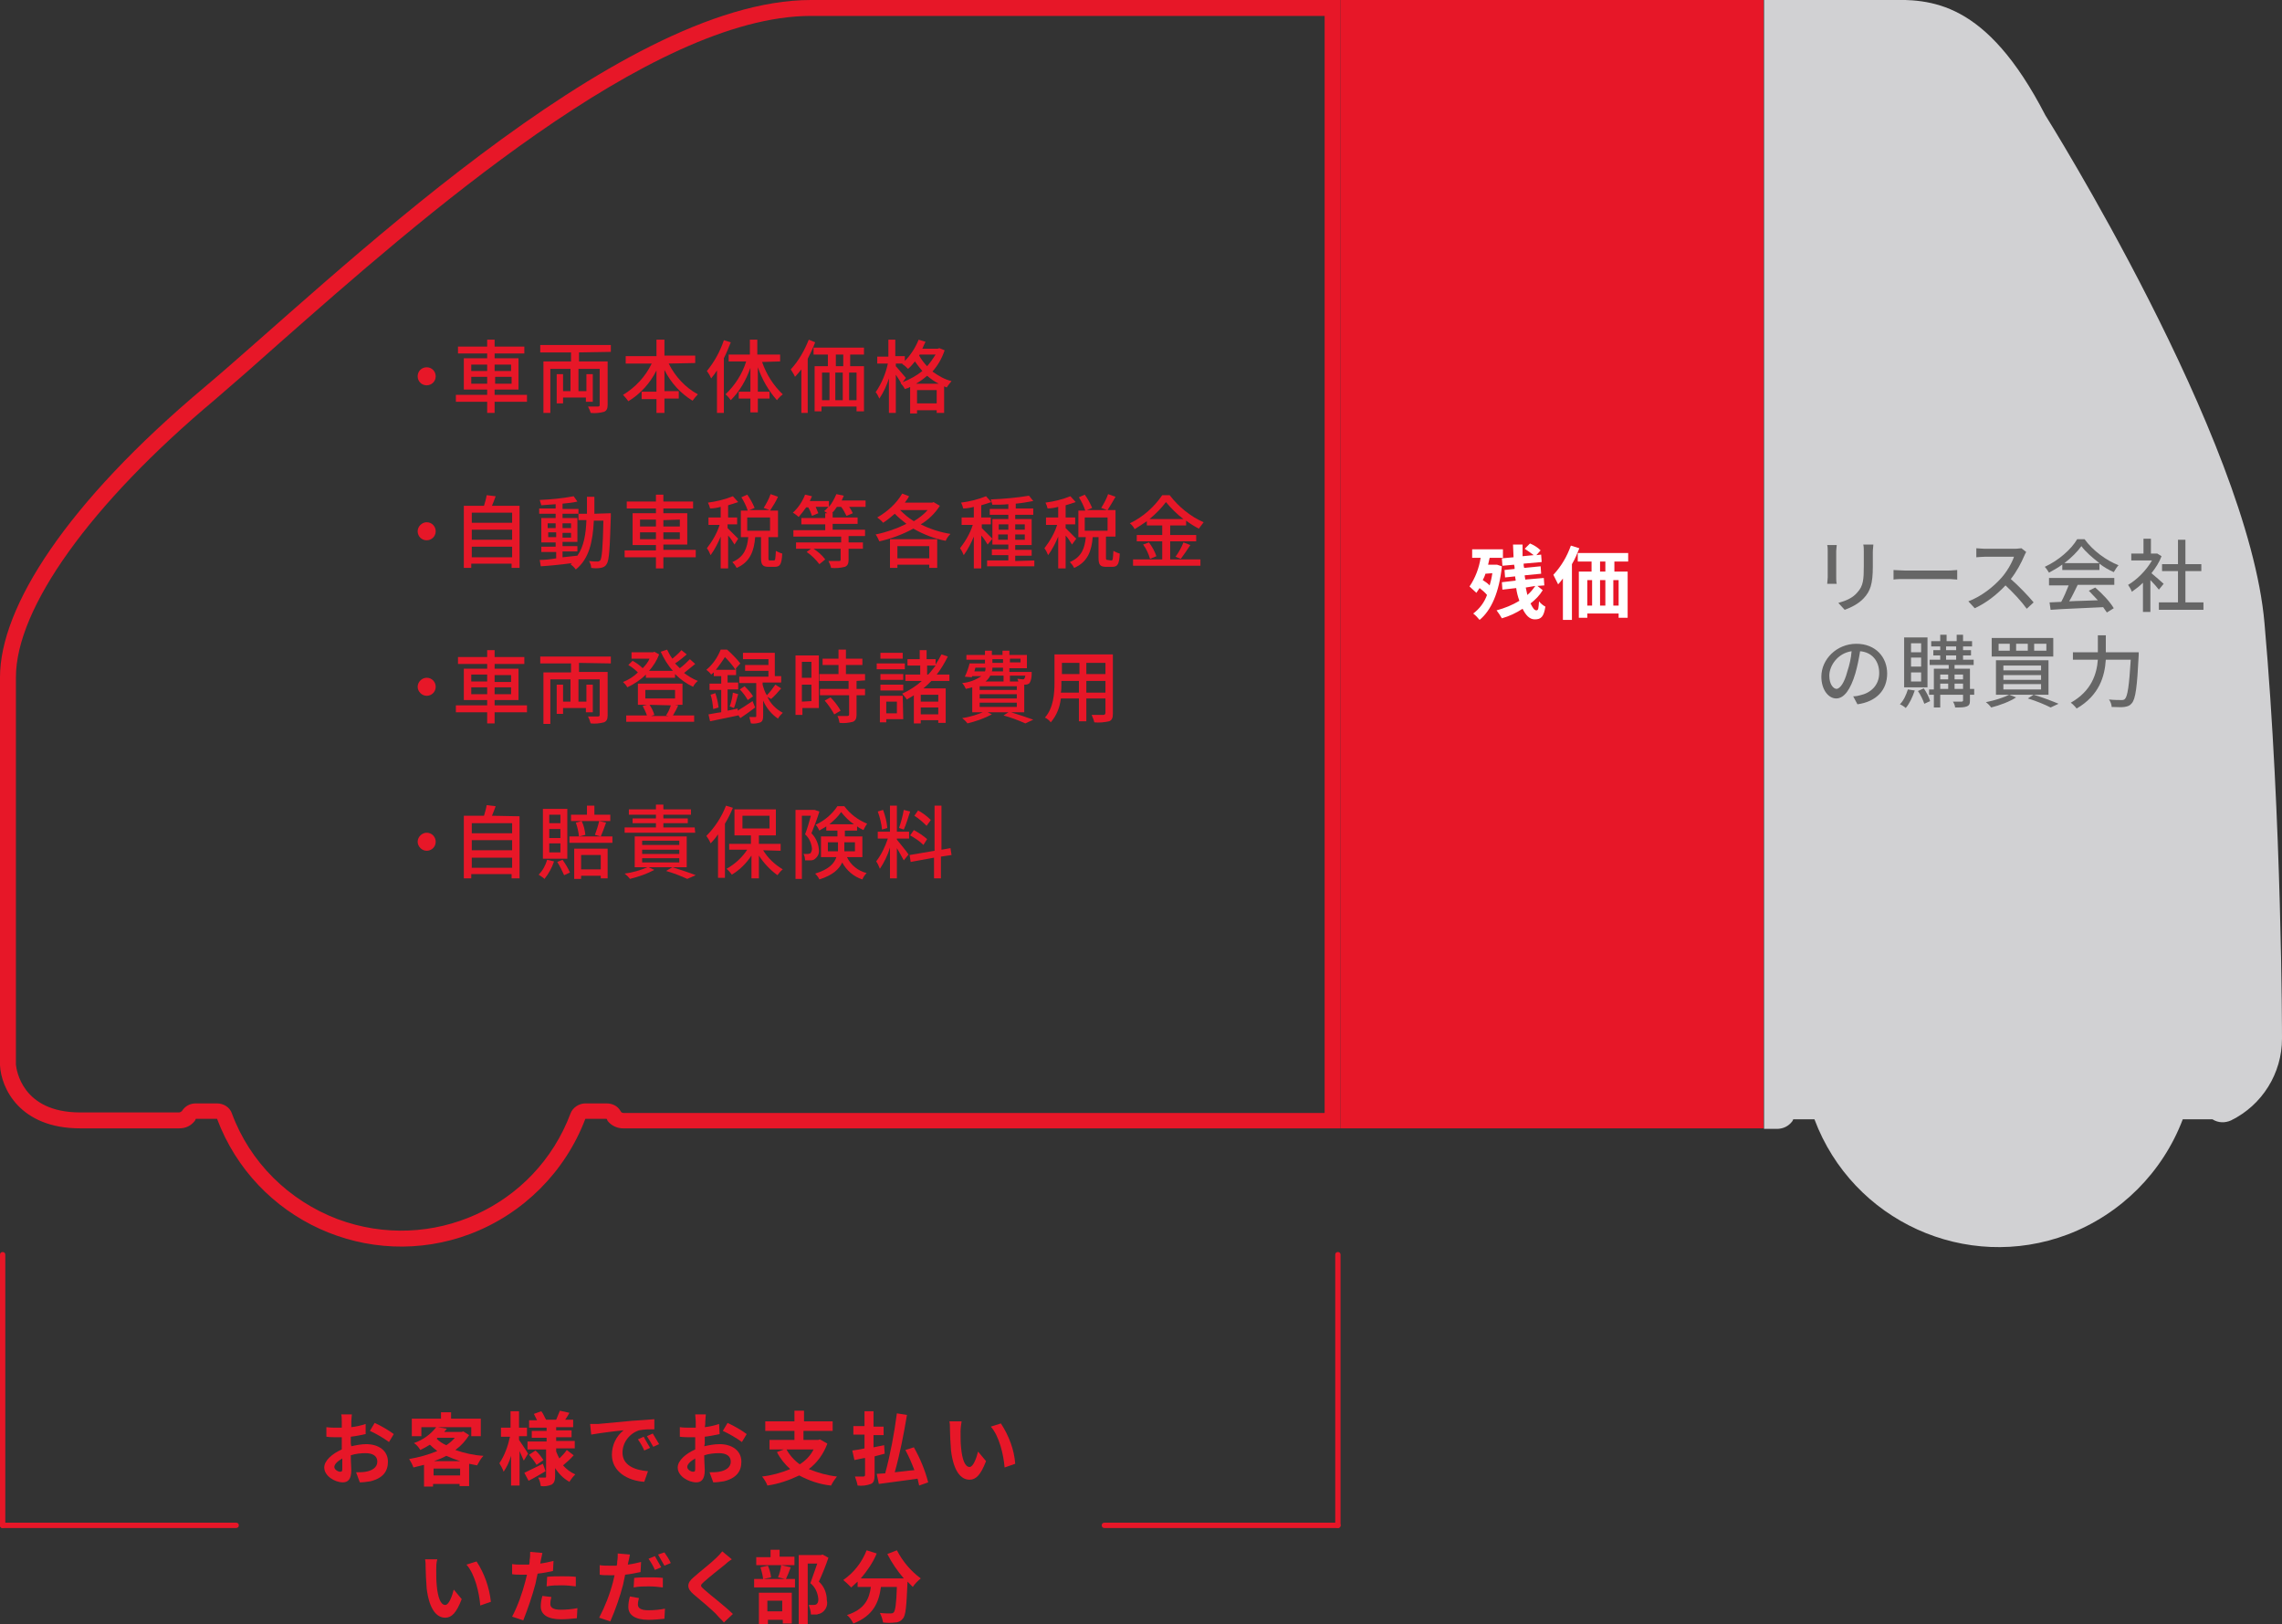 <?xml version="1.0" encoding="utf-8"?>
<!-- Generator: Adobe Illustrator 23.0.2, SVG Export Plug-In . SVG Version: 6.00 Build 0)  -->
<svg version="1.1" id="レイヤー_1" xmlns="http://www.w3.org/2000/svg" xmlns:xlink="http://www.w3.org/1999/xlink" x="0px"
	 y="0px" viewBox="0 0 430 306" style="enable-background:new 0 0 430 306;" xml:space="preserve">
<rect x="0" y="0" width="430" height="306" fill="#333333" stroke="none"/>
<style type="text/css">
	.st0{fill:#E71728;}
	.st1{fill:#D1D1D3;}
	.st2{fill:#FFFFFF;}
	.st3{fill:#666666;}
</style>
<title>plan</title>
<rect x="252.6" y="0" class="st0" width="79.7" height="212.6"/>
<path class="st0" d="M152.8,0v3h96.8v206.7H117.5c-0.2,0-0.4-0.1-0.5-0.2c0-0.1,0-0.1-0.1-0.2c-0.5-0.9-1.5-1.4-2.6-1.4h-4
	c-1.2,0-2.4,0.8-2.8,1.9c-6.6,17.6-26.2,26.5-43.9,19.9c-9.2-3.5-16.5-10.7-19.9-19.9c-0.4-1.2-1.6-1.9-2.8-1.9h-4
	c-1.1,0-2,0.5-2.6,1.4c0,0,0,0.1-0.1,0.1c-0.1,0.1-0.3,0.2-0.5,0.2H15.1c-11,0-12-8.1-12.1-9c0-2.8,0-62,0-73
	C3,114.6,17,95,40.5,75.3c3.5-3,7.5-6.5,12.2-10.7C78.8,41.6,122.6,3,152.8,3V0 M152.8,0C116,0,61.9,53.3,38.6,72.9
	C12.5,94.8,0,114.4,0,127.6c0,11.4,0,73.1,0,73.1c0.2,4.3,3.7,11.9,15.1,11.9h18.7c1.2,0,2.2-0.5,2.9-1.4c0.1-0.1,0.1-0.2,0.2-0.4h4
	c7.2,19.2,28.6,28.9,47.7,21.7c10-3.8,17.9-11.7,21.7-21.7h4c0.1,0.1,0.1,0.2,0.2,0.4c0.7,0.9,1.8,1.4,2.9,1.4h135.2V0H152.8z"/>
<path class="st1" d="M426.7,117.4c-3-34.7-41.3-95.7-41.3-95.7C374.2,0,363.8-0.2,355.5,0h-23.1v212.7h2.4c1.2,0,2.2-0.5,2.9-1.4
	c0.1-0.1,0.1-0.2,0.2-0.4h4c7.2,19.2,28.6,28.9,47.7,21.7c10-3.8,17.9-11.7,21.7-21.7h5.6c1.1,0.7,2.4,0.7,3.5,0.2
	c5.9-2.9,9.6-8.9,9.6-15.4C430,195.2,430,154.7,426.7,117.4z"/>
<path class="st0" d="M66.2,272.5c0.9-0.2,1.9-0.4,2.8-0.4c2.3,0,4.1,1.2,4.1,3.3c0,1.8-0.9,3.1-3.3,3.7c-0.7,0.1-1.3,0.2-2,0.2
	l-0.7-1.9c0.6,0,1.2,0,1.8-0.1c1.2-0.2,2.2-0.8,2.2-1.9s-0.9-1.6-2.2-1.6c-0.9,0-1.9,0.1-2.8,0.4c0,1.2,0.1,2.3,0.1,2.8
	c0,1.8-0.7,2.3-1.6,2.3c-1.5,0-3.5-1.2-3.5-2.8c0-1.3,1.5-2.6,3.3-3.4c0-0.4,0-0.7,0-1v-1.3h-0.8c-0.7,0-1.4,0-2.1-0.1v-1.8
	c0.7,0.1,1.4,0.1,2.1,0.1h0.8c0-0.5,0-1,0-1.2c0-0.4,0-0.9-0.1-1.3h2c0,0.3-0.1,0.9-0.1,1.3s0,0.7,0,1.1c0.9-0.1,1.8-0.3,2.7-0.6
	v1.9c-0.9,0.2-1.9,0.4-2.8,0.5c0,0.5,0,0.9,0,1.3L66.2,272.5z M64.5,276.6c0-0.4,0-1,0-1.8c-0.9,0.5-1.5,1.1-1.5,1.6
	s0.7,0.9,1.1,0.9S64.5,277.1,64.5,276.6L64.5,276.6z M70.6,268.1c1.3,0.6,2.5,1.3,3.6,2.1l-0.9,1.5c-1.1-0.8-2.3-1.5-3.6-2.1
	L70.6,268.1z"/>
<path class="st0" d="M88.4,270.4c-0.7,1.1-1.5,2-2.6,2.8c1.7,0.6,3.5,1,5.3,1.1c-0.5,0.5-0.8,1.1-1.2,1.8l-1.5-0.3v4.2h-1.8v-0.4h-5
	v0.5h-1.7v-4.1c-0.7,0.2-1.3,0.3-2,0.5c-0.2-0.6-0.5-1.1-0.8-1.6c1.8-0.3,3.6-0.8,5.3-1.5c-0.5-0.4-0.9-0.7-1.4-1.2
	c-0.6,0.4-1.2,0.7-1.8,1c-0.3-0.5-0.7-1-1.2-1.3c1.7-0.6,3.1-1.6,4.2-3h-2.8v1.7h-1.8v-3.3h5.5v-1.2H85v1.2h5.6v3.3h-1.8v-1.7h-6.3
	l1.7,0.3c-0.2,0.2-0.3,0.4-0.5,0.6h3.3l0.3-0.1L88.4,270.4z M86.7,278v-1.3h-5v1.3H86.7z M86.7,275.3c-0.9-0.3-1.7-0.6-2.6-1
	c-0.7,0.4-1.5,0.7-2.3,1H86.7z M82.3,271.1c0.5,0.5,1.1,0.9,1.8,1.2c0.6-0.4,1.1-0.8,1.6-1.4h-3.3L82.3,271.1z"/>
<path class="st0" d="M98.7,275.2c-0.2-0.4-0.5-1.1-0.8-1.8v6.5h-1.6v-5.6c-0.3,1.1-0.8,2.1-1.4,3c-0.2-0.6-0.5-1.1-0.8-1.6
	c1-1.5,1.6-3.2,2-5h-1.7V269h1.8v-3.1h1.6v3.1h1.5v1.6h-1.5v0.7c0.4,0.6,1.5,2.2,1.7,2.6L98.7,275.2z M102.8,277.2
	c-1,0.6-2.2,1.3-3.2,1.8l-0.8-1.5c0.9-0.4,2.2-1.1,3.5-1.7L102.8,277.2z M108.1,274.2c-0.6,0.7-1.3,1.3-2,1.9
	c0.6,0.7,1.4,1.3,2.3,1.7c-0.4,0.4-0.8,0.9-1.1,1.4c-1.1-0.6-2-1.5-2.7-2.6v1.6c0,0.8-0.2,1.2-0.6,1.5c-0.7,0.3-1.4,0.4-2.1,0.3
	c-0.1-0.6-0.2-1.1-0.5-1.6c0.5,0,1.1,0,1.3,0s0.2-0.1,0.2-0.3v-5h-3.5v-1.5h3.6v-0.7h-2.8v-1.3h2.8V269h-3.3v-1.4h1.5
	c-0.2-0.4-0.4-0.8-0.6-1.2l1.4-0.5c0.4,0.5,0.6,1.1,0.9,1.6h1.9c0.2-0.5,0.5-1.2,0.7-1.7l1.8,0.4c-0.3,0.5-0.5,0.9-0.8,1.3h1.5v1.4
	h-3.2v0.6h2.9v1.3h-2.9v0.7h3.5v1.4h-3.5v0.6c0.2,0.5,0.4,0.9,0.6,1.3c0.5-0.5,1-1,1.4-1.6L108.1,274.2z M100.9,273.3
	c0.6,0.5,1.1,1.2,1.5,1.8l-1.3,0.9c-0.4-0.7-0.9-1.3-1.4-1.9L100.9,273.3z"/>
<path class="st0" d="M112.7,268.3l6.4-0.6c1.5-0.1,3.2-0.2,4.2-0.3v1.9c-1,0-1.9,0-2.9,0.2c-1.8,0.6-3.1,2.3-3.1,4.2
	c0,2.4,2.3,3.3,4.8,3.5l-0.7,2c-3.1-0.2-6.1-1.9-6.1-5.1c0-1.8,0.8-3.5,2.2-4.6c-1.3,0.1-4.4,0.5-6.1,0.8l-0.2-2
	C111.9,268.3,112.4,268.3,112.7,268.3z M122.5,272.8l-1.1,0.5c-0.3-0.7-0.7-1.4-1.2-2.1l1.1-0.5
	C121.7,271.5,122.1,272.1,122.5,272.8z M124.2,272.1l-1.1,0.5c-0.4-0.7-0.8-1.4-1.2-2l1.1-0.5C123.4,270.8,123.8,271.4,124.2,272.1z
	"/>
<path class="st0" d="M132.7,272.5c0.9-0.2,1.9-0.4,2.9-0.4c2.3,0,4.1,1.2,4.1,3.3c0,1.8-0.9,3.1-3.3,3.7c-0.7,0.1-1.3,0.2-2,0.2
	l-0.7-1.9c0.6,0,1.2,0,1.8-0.1c1.2-0.2,2.2-0.8,2.2-1.9s-0.9-1.6-2.2-1.6c-0.9,0-1.9,0.1-2.8,0.4c0,1.2,0.1,2.3,0.1,2.8
	c0,1.8-0.7,2.3-1.6,2.3c-1.5,0-3.5-1.2-3.5-2.8c0-1.3,1.5-2.6,3.3-3.4c0-0.4,0-0.7,0-1v-1.3h-0.8c-0.7,0-1.4,0-2.1-0.1v-1.8
	c0.7,0.1,1.4,0.1,2.1,0.1h0.9c0-0.5,0-1,0-1.2s-0.1-1-0.1-1.3h2c0,0.3-0.1,0.9-0.1,1.3s0,0.7-0.1,1.1c0.9-0.1,1.8-0.3,2.7-0.6
	l0.1,1.9c-0.9,0.2-1.9,0.4-2.8,0.5c0,0.5,0,0.9,0,1.3L132.7,272.5z M131,276.6c0-0.4,0-1,0-1.8c-0.9,0.5-1.5,1.1-1.5,1.6
	s0.7,0.9,1.1,0.9S131,277.1,131,276.6z M137.1,268.1c1.3,0.6,2.5,1.3,3.6,2.1l-0.9,1.5c-1.1-0.8-2.3-1.5-3.6-2.1L137.1,268.1z"/>
<path class="st0" d="M155.9,272c-0.7,1.9-1.9,3.6-3.5,4.8c1.7,0.7,3.5,1.2,5.3,1.4c-0.4,0.5-0.8,1.1-1.1,1.7c-2.1-0.2-4.1-0.9-6-1.9
	c-1.9,0.9-3.9,1.6-6,1.9c-0.2-0.6-0.6-1.2-1-1.7c1.8-0.2,3.6-0.7,5.3-1.4c-1-0.9-1.9-2-2.5-3.2l1.3-0.5H145v-1.8h4.7v-1.7h-5.5v-1.8
	h5.5v-2h1.8v2h5.4v1.8h-5.5v1.7h2.8l0.3-0.1L155.9,272z M148.2,273.1c0.6,1.1,1.5,2.1,2.5,2.8c1.1-0.7,2-1.6,2.6-2.8H148.2z"/>
<path class="st0" d="M164.8,274.4v3.6c0,0.9-0.2,1.4-0.7,1.6c-0.8,0.3-1.6,0.4-2.5,0.3c-0.1-0.6-0.3-1.1-0.5-1.7c0.7,0,1.4,0,1.6,0
	s0.3-0.1,0.3-0.3v-3.2c-0.7,0.1-1.4,0.3-2,0.4l-0.4-1.8c0.7-0.1,1.5-0.2,2.3-0.4v-2.6h-2.1v-1.6h2.1v-2.8h1.7v2.9h1.9v1.6h-1.9v2.3
	l2-0.4l0.1,1.6L164.8,274.4z M173.2,279.9c-0.1-0.4-0.2-0.9-0.3-1.3c-2.6,0.4-5.3,0.7-7.3,1l-0.4-1.9l1.6-0.1
	c1-3.7,1.7-7.5,2.2-11.3l1.9,0.3c-0.6,3.6-1.3,7.2-2.3,10.8c1.2-0.1,2.4-0.3,3.7-0.4c-0.5-1.3-1-2.5-1.7-3.8l1.6-0.5
	c1.2,2.1,2.1,4.3,2.7,6.6L173.2,279.9z"/>
<path class="st0" d="M181,269.7c0,1.1,0,2.1,0.1,3.1c0.2,2.1,0.7,3.6,1.6,3.6c0.7,0,1.3-1.7,1.6-2.9l1.5,1.8c-1,2.6-1.9,3.5-3.1,3.5
	c-1.6,0-3-1.5-3.5-5.5c-0.1-1.4-0.2-3.1-0.2-4c0-0.5,0-1-0.1-1.5h2.3C181.1,268.5,181,269.1,181,269.7z M191.3,275.8l-2,0.7
	c-0.2-2.4-1-5.9-2.6-7.7l1.9-0.6C190.1,270.5,191.1,273.1,191.3,275.8L191.3,275.8z"/>
<path class="st0" d="M82.2,295.7c0,1.1,0,2.1,0.1,3.1c0.2,2.1,0.7,3.6,1.6,3.6c0.7,0,1.3-1.7,1.6-2.9l1.5,1.8
	c-1,2.6-1.9,3.5-3.1,3.5c-1.6,0-3-1.5-3.5-5.5c-0.1-1.4-0.2-3.1-0.2-4c0-0.5,0-1-0.1-1.5h2.3C82.2,294.5,82.2,295.1,82.2,295.7z
	 M92.5,301.8l-2,0.7c-0.2-2.4-1-5.9-2.6-7.7l1.9-0.6C91.3,296.5,92.2,299.1,92.5,301.8z"/>
<path class="st0" d="M104.2,296c-0.9,0.2-1.9,0.4-2.9,0.5c-0.1,0.6-0.3,1.3-0.4,1.9c-0.6,2.3-1.4,4.6-2.3,6.9l-2.1-0.7
	c1.1-2.1,1.9-4.4,2.5-6.7c0.1-0.4,0.2-0.8,0.3-1.2h-1c-0.7,0-1.3,0-1.8-0.1v-1.9c0.6,0.1,1.3,0.1,1.9,0.1c0.4,0,0.9,0,1.3,0
	c0.1-0.3,0.1-0.6,0.1-0.9c0.1-0.5,0.1-1,0.1-1.5l2.3,0.2c-0.1,0.4-0.2,1.1-0.3,1.4l-0.1,0.6c0.8-0.1,1.7-0.3,2.5-0.5L104.2,296z
	 M103.9,300.9c-0.1,0.4-0.2,0.8-0.2,1.3c0,0.6,0.4,1.1,2,1.1c1,0,2.1-0.1,3.1-0.3l-0.1,1.9c-1,0.1-2,0.2-3,0.2
	c-2.5,0-3.8-0.9-3.8-2.4c0-0.7,0.1-1.3,0.3-2L103.9,300.9z M103.1,297.1c0.8-0.1,1.9-0.1,2.8-0.1c0.9,0,1.7,0,2.6,0.1v1.8
	c-0.8-0.1-1.7-0.2-2.6-0.2c-1,0-1.9,0-2.9,0.2L103.1,297.1z"/>
<path class="st0" d="M120.7,296.2c-1,0.2-1.9,0.4-2.9,0.5c-0.1,0.6-0.3,1.3-0.4,1.9c-0.6,2.3-1.4,4.6-2.4,6.9l-2.1-0.7
	c1.1-2.1,2-4.4,2.6-6.7c0.1-0.4,0.2-0.8,0.3-1.3h-1c-0.7,0-1.3,0-1.8-0.1v-1.8c0.6,0.1,1.2,0.1,1.9,0.1c0.4,0,0.9,0,1.3,0
	c0.1-0.3,0.1-0.6,0.1-0.8c0.1-0.5,0.1-1,0.1-1.5l2.3,0.2c-0.1,0.4-0.2,1.1-0.3,1.4l-0.1,0.5c0.8-0.1,1.7-0.3,2.5-0.5L120.7,296.2z
	 M120.4,301.1c-0.1,0.4-0.2,0.8-0.2,1.2c0,0.6,0.4,1.1,2,1.1c1,0,2.1-0.1,3.1-0.3l-0.1,1.9c-1,0.1-2,0.2-3,0.2
	c-2.5,0-3.8-0.9-3.8-2.4c0-0.7,0.1-1.3,0.3-2L120.4,301.1z M119.5,297.3c0.9-0.1,1.9-0.1,2.8-0.1c0.9,0,1.7,0,2.6,0.1v1.8
	c-0.8-0.1-1.7-0.2-2.6-0.2c-1,0-1.9,0-2.9,0.2L119.5,297.3z M123.4,295.8c-0.3-0.7-0.7-1.4-1.2-2.1l1.2-0.5c0.4,0.7,0.8,1.4,1.2,2.1
	L123.4,295.8z M125.2,292.5c0.4,0.6,0.9,1.3,1.2,2l-1.2,0.5c-0.4-0.7-0.8-1.4-1.2-2.1L125.2,292.5z"/>
<path class="st0" d="M137.9,293.8c-0.5,0.3-1,0.7-1.3,1c-1,0.8-2.9,2.3-3.9,3.2c-0.8,0.7-0.8,0.8,0,1.5c1.1,1,4,3.2,5.4,4.6
	l-1.7,1.6c-0.4-0.5-0.9-0.9-1.3-1.4c-0.8-0.9-3.1-2.8-4.4-3.9s-1.4-2.1,0.1-3.3c1.1-1,3.2-2.6,4.2-3.6c0.4-0.4,0.8-0.8,1.1-1.2
	L137.9,293.8z"/>
<path class="st0" d="M149,295.3c-0.3,0.8-0.6,1.6-0.9,2.2h1.7v1.6h-7.7v-1.6h1.7c-0.1-0.8-0.3-1.5-0.5-2.2l1.4-0.3
	c0.3,0.7,0.5,1.4,0.6,2.2l-1.4,0.3h4l-1.3-0.3c0.3-0.7,0.5-1.5,0.6-2.3L149,295.3z M149.7,294.9h-7.2v-1.5h2.7V292h1.7v1.3h2.8
	V294.9z M143,300.1h6.2v5.8h-1.7v-0.7h-2.8v0.8H143V300.1z M144.6,301.6v2h2.8v-2H144.6z M156.1,293.5c-0.5,1.5-1.2,3.2-1.8,4.5
	c1,0.9,1.5,2.2,1.5,3.5c0.3,1.1-0.4,2.3-1.5,2.6c-0.1,0-0.2,0-0.3,0.1c-0.4,0-0.8,0-1.2,0c0-0.6-0.2-1.2-0.4-1.8c0.3,0,0.6,0,0.8,0
	c0.2,0,0.4,0,0.6-0.1c0.3-0.2,0.4-0.5,0.4-1c-0.1-1.2-0.6-2.3-1.5-3c0.4-1.1,0.9-2.6,1.3-3.7h-1.8v11.5h-1.7v-13.1h4.2l0.3-0.1
	L156.1,293.5z"/>
<path class="st0" d="M169,292.1c1.1,2.1,2.6,3.9,4.5,5.3c-0.6,0.5-1.1,1-1.5,1.6c-0.3-0.3-0.6-0.6-1-1v0.1c-0.2,4.5-0.3,6.3-0.9,6.9
	c-0.3,0.4-0.8,0.7-1.4,0.7c-0.8,0.1-1.5,0.1-2.3,0c-0.1-0.6-0.3-1.2-0.6-1.8c0.8,0.1,1.6,0.1,2,0.1c0.2,0,0.4,0,0.6-0.2
	c0.3-0.3,0.5-1.6,0.6-4.8h-3c-0.4,2.9-1.4,5.4-5.2,6.9c-0.3-0.6-0.7-1.2-1.2-1.6c3.4-1.1,4.2-3.1,4.5-5.3h-2.5v-1
	c-0.4,0.4-0.8,0.7-1.2,1.1c-0.5-0.5-1-1-1.5-1.4c2-1.4,3.5-3.3,4.4-5.6l1.9,0.6c-0.7,1.7-1.8,3.3-3,4.7h8.1c-1.2-1.4-2.3-3-3.1-4.6
	L169,292.1z"/>
<path class="st0" d="M0.5,287.9c-0.3,0-0.5-0.2-0.5-0.5v-51c0-0.3,0.2-0.5,0.5-0.5s0.5,0.2,0.5,0.5v51C1,287.7,0.8,287.9,0.5,287.9z
	"/>
<path class="st0" d="M44.5,287.9h-44c-0.3,0-0.5-0.2-0.5-0.5s0.2-0.5,0.5-0.5h44c0.3,0,0.5,0.2,0.5,0.5S44.8,287.9,44.5,287.9z"/>
<path class="st0" d="M252.1,287.9c-0.3,0-0.5-0.2-0.5-0.5v-51c0-0.3,0.2-0.5,0.5-0.5c0.3,0,0.5,0.2,0.5,0.5v51
	C252.6,287.7,252.4,287.9,252.1,287.9z"/>
<path class="st0" d="M252.1,287.9h-44c-0.3,0-0.5-0.2-0.5-0.5c0-0.3,0.2-0.5,0.5-0.5h44c0.3,0,0.5,0.2,0.5,0.5
	S252.4,287.9,252.1,287.9z"/>
<path class="st0" d="M80.4,69.2c1,0,1.7,0.8,1.7,1.7c0,1-0.8,1.7-1.7,1.7c-1,0-1.7-0.8-1.7-1.7c0,0,0,0,0,0
	C78.7,69.9,79.5,69.2,80.4,69.2z"/>
<path class="st0" d="M99.3,75.7h-6.1v2.1h-1.4v-2.1h-5.9v-1.3h5.9v-1h-4.4v-5.9h4.4v-0.9h-5.5v-1.3h5.5V64h1.4v1.3h5.6v1.3h-5.6v0.9
	h4.5v5.9h-4.5v1h6.1V75.7z M88.8,69.9h3v-1.2h-3V69.9z M91.8,72.3V71h-3v1.3L91.8,72.3z M93.2,68.7v1.2h3.1v-1.2L93.2,68.7z
	 M96.4,71h-3.1v1.3h3.1V71z"/>
<path class="st0" d="M109.1,66.4v1.7h5.4v8.2c0,0.7-0.2,1.1-0.7,1.3c-0.8,0.2-1.6,0.3-2.5,0.2c-0.1-0.4-0.3-0.8-0.5-1.2
	c0.8,0,1.7,0,1.9,0s0.3-0.1,0.3-0.3v-6.8h-4v4.2h1.5v-3.2h1.2v5.2h-1.3v-0.8h-4.3V76h-1.2v-5.5h1.2v3.2h1.4v-4.2h-3.8v8.3h-1.3v-9.7
	h5.2v-1.7h-5.8v-1.4h13.3v1.3L109.1,66.4z"/>
<path class="st0" d="M126,68.5c1.2,2.4,3.1,4.5,5.5,5.8c-0.4,0.4-0.7,0.8-1,1.2c-2.3-1.4-4.1-3.4-5.3-5.8v4h2.7v1.4h-2.7v2.7h-1.5
	v-2.6h-2.8v-1.4h2.8v-4c-1.2,2.4-3,4.4-5.3,5.8c-0.3-0.4-0.6-0.8-1-1.2c2.3-1.4,4.2-3.4,5.4-5.9h-4.9v-1.4h5.8V64h1.5v3h5.8v1.4
	L126,68.5z"/>
<path class="st0" d="M137.7,64.5c-0.4,1-0.8,2-1.3,3v10.3h-1.3v-8c-0.3,0.5-0.7,1-1.1,1.5c-0.2-0.5-0.5-1-0.8-1.4
	c1.4-1.7,2.5-3.7,3.2-5.8L137.7,64.5z M143.6,68.2c0.8,2.3,2.1,4.4,3.9,6.1c-0.4,0.3-0.8,0.7-1.1,1.1c-1.6-1.8-2.8-3.9-3.6-6.2v4.6
	h2.2v1.3h-2.2v2.6h-1.4v-2.6h-2.2v-1.3h2.2v-4.5c-0.8,2.3-2,4.4-3.7,6.1c-0.3-0.4-0.6-0.8-1-1.1c1.8-1.7,3.2-3.9,3.9-6.2h-3.3v-1.3
	h4v-2.8h1.4v2.8h4.3v1.3L143.6,68.2z"/>
<path class="st0" d="M153.6,64.5c-0.4,1.1-0.9,2.1-1.4,3.1v10.2H151v-8.2c-0.4,0.5-0.8,1-1.2,1.4c-0.2-0.5-0.5-0.9-0.8-1.4
	c1.5-1.6,2.6-3.6,3.4-5.6L153.6,64.5z M160.2,66.8V69h2.6v8.5h-1.4v-0.9h-6.6v0.9h-1.3V69h2.5v-2.2h-2.7v-1.3h9.5v1.3H160.2z
	 M154.9,75.4h1.4v-5.2h-1.4V75.4z M158.9,66.8h-1.4V69h1.4V66.8z M157.4,70.2v5.2h1.4v-5.2H157.4z M161.4,70.2H160v5.2h1.4
	L161.4,70.2z"/>
<path class="st0" d="M178,66c-0.5,1.5-1.3,2.9-2.3,4c1.1,0.8,2.3,1.5,3.6,1.8c-0.3,0.4-0.6,0.7-0.9,1.2l-0.5-0.2v5h-1.4v-0.5h-3.7
	v0.6h-1.3v-5c-0.3,0.2-0.7,0.3-1,0.4c-0.2-0.4-0.5-0.8-0.8-1.1h0.1c-0.2-0.4-0.6-1-1-1.6v7.2h-1.3v-6.5c-0.4,1.3-1,2.6-1.8,3.8
	c-0.2-0.4-0.4-0.9-0.7-1.2c1.1-1.6,1.9-3.5,2.3-5.4h-2v-1.3h2.1V64h1.3v3.1h1.8V68c1.1-1.1,2-2.5,2.6-4l1.3,0.4
	c-0.2,0.4-0.4,0.8-0.6,1.3h2.9l0.3-0.1L178,66z M170.1,72c1.3-0.5,2.6-1.2,3.7-2.1c-0.5-0.6-1-1.2-1.4-1.8c-0.4,0.5-0.8,1-1.3,1.4
	c-0.3-0.3-0.7-0.7-1.1-0.9l0.1-0.1h-1.3V69c0.4,0.4,1.6,1.9,1.9,2.2L170.1,72z M176.9,72.3c-0.8-0.4-1.5-0.9-2.2-1.5
	c-0.7,0.6-1.4,1.1-2.1,1.5H176.9z M176.5,76v-2.5h-3.7V76H176.5z M173.3,66.8l-0.1,0.2c0.4,0.7,0.9,1.4,1.5,2
	c0.6-0.7,1.1-1.4,1.6-2.2L173.3,66.8z"/>
<path class="st0" d="M80.4,98.4c1,0,1.7,0.8,1.7,1.7c0,1-0.8,1.7-1.7,1.7c-1,0-1.7-0.8-1.7-1.7c0,0,0,0,0,0
	C78.7,99.2,79.5,98.4,80.4,98.4z"/>
<path class="st0" d="M97.9,95.3V107h-1.5v-0.8h-7.6v0.8h-1.4V95.3h3.8c0.2-0.7,0.4-1.3,0.5-2l1.7,0.2c-0.2,0.6-0.5,1.3-0.7,1.8
	L97.9,95.3z M88.9,96.6v1.9h7.6v-1.9L88.9,96.6z M88.9,99.8v1.9h7.6v-1.9L88.9,99.8z M96.5,105v-2h-7.6v2H96.5z"/>
<path class="st0" d="M115.1,96.7c0,0,0,0.5,0,0.6c-0.2,6.2-0.3,8.3-0.8,9c-0.2,0.4-0.6,0.6-1.1,0.7c-0.6,0.1-1.2,0.1-1.8,0
	c0-0.5-0.2-0.9-0.4-1.3c0.7,0.1,1.3,0.1,1.6,0.1c0.2,0,0.4-0.1,0.5-0.2c0.3-0.4,0.5-2.3,0.6-7.5h-1.8c-0.2,4-0.9,7.2-3.4,9.2
	c-0.3-0.4-0.6-0.7-1-1c0.1-0.1,0.2-0.1,0.3-0.2c-2.2,0.3-4.3,0.5-5.9,0.6l-0.2-1.2c0.9,0,2-0.1,3.1-0.3V104H102v-1h2.7v-0.8h-2.7
	v-4.6h2.7v-0.8h-3.1v-1h3.1V95c-0.9,0.1-1.8,0.1-2.7,0.2c-0.1-0.3-0.2-0.7-0.3-1c2.2-0.1,4.3-0.3,6.4-0.7l0.7,1
	c-0.8,0.2-1.8,0.3-2.8,0.4v1h3v0.9h1.6c0-1,0-2.1,0-3.2h1.4c0,1.1,0,2.2,0,3.2L115.1,96.7z M103.2,99.5h1.5v-0.9h-1.5V99.5z
	 M104.8,101.2v-0.9h-1.5v0.9H104.8z M106,105l2.8-0.3c1.2-1.7,1.6-4,1.7-6.7H109v-1.2h-3v0.8h2.8v4.5H106v0.8h2.8v1H106V105z
	 M107.6,99.5v-0.9H106v0.9H107.6z M106,100.4v0.9h1.6v-0.9H106z"/>
<path class="st0" d="M131.1,105h-6.1v2.1h-1.4V105h-5.9v-1.3h5.9v-1h-4.4v-6h4.4v-0.9h-5.5v-1.3h5.5v-1.3h1.4v1.3h5.6v1.3h-5.6v0.9
	h4.5v5.9h-4.5v1h6.1V105z M120.6,99.2h3v-1.3h-3V99.2z M123.6,101.6v-1.3h-3v1.3H123.6z M125,98v1.2h3.1v-1.3L125,98z M128.1,100.3
	H125v1.3h3.1V100.3z"/>
<path class="st0" d="M138.4,102.6c-0.4-0.6-0.7-1.2-1.2-1.7v6.2h-1.4v-6c-0.5,1.2-1.1,2.4-1.9,3.5c-0.2-0.5-0.4-0.9-0.7-1.3
	c1-1.3,1.9-2.8,2.4-4.4h-2.1v-1.4h2.3v-2c-0.7,0.2-1.4,0.3-2,0.3c-0.1-0.4-0.2-0.7-0.4-1.1c1.6-0.2,3.2-0.6,4.7-1.2l1,1.1
	c-0.6,0.2-1.2,0.4-1.9,0.6v2.3h1.7v1.3h-1.8v0.7c0.4,0.4,1.7,1.7,2,2L138.4,102.6z M145.8,105.6c0.3,0,0.3-0.2,0.4-1.8
	c0.4,0.2,0.8,0.4,1.2,0.5c-0.1,2-0.4,2.5-1.4,2.5h-1.2c-1.1,0-1.4-0.4-1.4-1.7v-3.9h-1.1c-0.2,2.5-0.9,4.7-3.5,5.8
	c-0.2-0.4-0.5-0.8-0.8-1.1c2.3-1,2.8-2.7,3-4.7h-1.4v-5h1.3c-0.3-0.9-0.7-1.7-1.2-2.5l1.1-0.5c0.6,0.8,1,1.6,1.4,2.5l-1,0.4h3.8
	l-1.1-0.4c0.5-0.8,1-1.7,1.3-2.6l1.4,0.5c-0.4,0.9-0.9,1.7-1.5,2.6h1.5v5h-1.8v3.9c0,0.4,0,0.5,0.3,0.5L145.8,105.6z M140.8,100h4.3
	v-2.5h-4.3V100z"/>
<path class="st0" d="M159.9,101.1v1.1h2.7v1.2h-2.7v2.1c0,0.7-0.2,1.1-0.7,1.3c-0.8,0.2-1.7,0.3-2.6,0.2c-0.1-0.5-0.3-0.9-0.5-1.3
	c0.9,0,1.8,0,2,0s0.3,0,0.3-0.3v-2h-5.1c0.8,0.5,1.6,1.2,2.2,2l-1.1,0.9c-0.7-0.9-1.5-1.7-2.4-2.3l0.8-0.6H150v-1.2h8.5v-1.1h-9
	v-1.2h6v-1.1H151v-1.2h4.5v-0.9h0.4c-0.2-0.1-0.4-0.3-0.6-0.4c0.3-0.2,0.5-0.5,0.8-0.8h-2.4c0.2,0.4,0.3,0.8,0.5,1.2l-1.2,0.5
	c-0.2-0.6-0.4-1.1-0.7-1.6h-0.4c-0.4,0.6-0.9,1.2-1.4,1.8c-0.4-0.3-0.7-0.6-1.1-0.8c1-0.9,1.8-2.1,2.3-3.4l1.3,0.3
	c-0.1,0.3-0.3,0.6-0.4,0.9h3.6v1.1c0.6-0.7,1-1.5,1.4-2.4l1.4,0.3c-0.1,0.3-0.3,0.6-0.4,0.9h4.5v1.2H160c0.3,0.4,0.5,0.8,0.7,1.2
	l-1.2,0.5c-0.3-0.6-0.6-1.2-1-1.7h-0.8c-0.3,0.4-0.5,0.8-0.9,1.1h0.1v0.9h4.7v1.2h-4.7v1.1h6.1v1.2H159.9z"/>
<path class="st0" d="M177.1,95.3c-0.9,1.4-2.1,2.6-3.6,3.5c1.8,0.9,3.7,1.5,5.6,1.8c-0.4,0.4-0.7,0.8-0.9,1.3
	c-2.1-0.4-4.2-1.2-6.1-2.3c-2,1.1-4.2,1.9-6.4,2.4c-0.2-0.4-0.4-0.9-0.7-1.3c2-0.4,4-1.1,5.8-2c-0.8-0.6-1.5-1.2-2.2-1.9
	c-0.7,0.6-1.4,1.2-2.2,1.7c-0.3-0.4-0.7-0.7-1.1-1c1.9-1.1,3.6-2.6,4.7-4.5l1.3,0.5c-0.2,0.4-0.5,0.8-0.8,1.2h5.2l0.2-0.1
	L177.1,95.3z M167.7,101.6h8.9v5.4h-1.5v-0.6h-6v0.6h-1.4L167.7,101.6z M169.1,102.9v2.3h6v-2.3H169.1z M169.6,96.1
	c0.8,0.8,1.6,1.5,2.6,2.1c1-0.6,1.9-1.3,2.6-2.1L169.6,96.1L169.6,96.1z"/>
<path class="st0" d="M186.1,102.6c-0.4-0.6-0.7-1.2-1.2-1.7v6.2h-1.4v-6c-0.5,1.2-1.1,2.4-1.9,3.5c-0.2-0.5-0.4-0.9-0.7-1.3
	c1-1.3,1.9-2.8,2.4-4.4h-2.1v-1.4h2.3v-2c-0.7,0.2-1.4,0.3-2,0.3c-0.1-0.4-0.2-0.7-0.4-1.1c1.6-0.2,3.2-0.6,4.7-1.2l1,1.1
	c-0.6,0.2-1.2,0.4-1.9,0.6v2.3h1.8v1.3H185v0.7c0.4,0.4,1.7,1.7,2,2L186.1,102.6z M194.9,105.6v1.1H186v-1.1h4v-1h-3.1v-1.1h3.1
	v-0.9h-3v-4.8h3V97h-3.5v-1.1h3.5V95c-1,0.1-2.1,0.1-3,0.1c-0.1-0.3-0.2-0.7-0.3-1c2.4-0.1,4.8-0.3,7.2-0.7l0.8,1
	c-1.1,0.2-2.2,0.4-3.3,0.5v0.9h3.3V97h-3.4v0.8h3.1v4.9h-3.1v0.9h3.1v1.1h-3.1v1L194.9,105.6z M188.2,99.8h1.8v-1h-1.8L188.2,99.8z
	 M189.9,101.7v-1h-1.8v1H189.9z M191.3,98.8v1h1.8v-1H191.3z M193.1,100.7h-1.8v1h1.8V100.7z"/>
<path class="st0" d="M202,102.6c-0.4-0.6-0.7-1.2-1.2-1.7v6.2h-1.4v-6c-0.5,1.2-1.1,2.4-1.9,3.5c-0.2-0.5-0.4-0.9-0.7-1.3
	c1-1.3,1.9-2.8,2.4-4.4h-2.1v-1.4h2.3v-2c-0.7,0.2-1.4,0.3-2,0.3c-0.1-0.4-0.2-0.7-0.4-1.1c1.6-0.2,3.2-0.6,4.7-1.2l1,1.1
	c-0.6,0.2-1.2,0.4-1.9,0.6v2.3h1.8v1.3h-1.8v0.7c0.4,0.4,1.7,1.7,2,2L202,102.6z M209.4,105.6c0.3,0,0.3-0.2,0.4-1.8
	c0.4,0.2,0.8,0.4,1.2,0.5c-0.1,2-0.4,2.5-1.4,2.5h-1.2c-1.1,0-1.4-0.4-1.4-1.7v-3.9h-1.1c-0.2,2.5-0.9,4.7-3.5,5.8
	c-0.2-0.4-0.5-0.8-0.8-1.1c2.3-1,2.8-2.7,3-4.7h-1.4v-5h1.3c-0.3-0.9-0.7-1.7-1.2-2.5l1.1-0.5c0.6,0.8,1,1.6,1.4,2.5l-1,0.4h3.8
	l-1.1-0.4c0.5-0.8,1-1.7,1.3-2.6l1.4,0.5c-0.5,0.9-1,1.7-1.5,2.5h1.5v5h-1.8v3.9c0,0.4,0,0.5,0.3,0.5L209.4,105.6z M204.4,100h4.3
	v-2.5h-4.3V100z"/>
<path class="st0" d="M220.5,105.4h5.7v1.2h-12.7v-1.2h5.5V102h-4.8v-1.2h4.8V99h-2.9v-0.8c-0.7,0.5-1.5,1-2.3,1.5
	c-0.2-0.4-0.5-0.8-0.9-1.1c2.5-1.2,4.6-3.1,6.1-5.3h1.4c1.7,2.2,3.9,4,6.4,5.1c-0.3,0.4-0.6,0.8-0.9,1.2c-0.8-0.4-1.6-0.9-2.4-1.5
	V99h-3v1.8h4.9v1.2h-4.9L220.5,105.4z M216.5,102.2c0.6,0.8,1.1,1.7,1.4,2.6l-1.2,0.5c-0.3-1-0.7-1.9-1.3-2.7L216.5,102.2z
	 M223,97.8c-1.2-0.9-2.3-2-3.3-3.2c-0.9,1.2-1.9,2.2-3.1,3.2H223z M221.5,104.9c0.6-0.8,1.1-1.7,1.5-2.7l1.3,0.5
	c-0.6,0.9-1.2,1.8-1.8,2.6L221.5,104.9z"/>
<path class="st0" d="M80.4,127.7c1,0,1.7,0.8,1.7,1.7c0,1-0.8,1.7-1.7,1.7s-1.7-0.8-1.7-1.7S79.5,127.7,80.4,127.7L80.4,127.7z"/>
<path class="st0" d="M99.3,134.2h-6.1v2.1h-1.4v-2.1h-5.9v-1.3h5.9v-1h-4.4V126h4.4v-0.9h-5.5v-1.3h5.5v-1.3h1.4v1.3h5.6v1.3h-5.6
	v0.9h4.5v5.9h-4.5v1h6.1V134.2z M88.8,128.4h3v-1.3h-3V128.4z M91.8,130.8v-1.3h-3v1.3H91.8z M93.2,127.2v1.3h3.1v-1.3H93.2z
	 M96.3,129.5h-3.1v1.3h3.1L96.3,129.5z"/>
<path class="st0" d="M109.1,124.9v1.7h5.4v8.2c0,0.7-0.2,1.1-0.7,1.3c-0.8,0.2-1.6,0.3-2.5,0.2c-0.1-0.4-0.3-0.9-0.5-1.3
	c0.6,0,1.3,0,1.9,0c0.2,0,0.3-0.1,0.3-0.3V128h-4v4.2h1.5V129h1.2v5.2h-1.3v-0.8h-4.3v1.1h-1.2V129h1.2v3.2h1.4V128h-3.8v8.4h-1.3
	v-9.7h5.2V125h-5.8v-1.3h13.3v1.3L109.1,124.9z"/>
<path class="st0" d="M131,125.1c-0.7,0.6-1.4,1.1-2.1,1.7c0.8,0.6,1.6,1.1,2.6,1.5c-0.4,0.3-0.7,0.7-0.9,1.1
	c-1.3-0.6-2.4-1.4-3.4-2.4v0.7h-5.5v-0.6c-1,1-2.2,1.8-3.5,2.4c-0.2-0.4-0.5-0.7-0.8-1c1-0.4,2-1,2.8-1.8c-0.5-0.5-1.1-1-1.8-1.4
	l0.8-0.8c0.7,0.4,1.3,0.8,1.9,1.4c0.5-0.5,1-1.1,1.3-1.8h-3.4v-1.2h4.1l0.2-0.1l0.9,0.5c-0.4,1.1-1.1,2.2-1.9,3.1h4.5
	c-1-1.1-1.7-2.3-2.3-3.6l1.2-0.4c0.3,0.6,0.6,1.2,1,1.7c0.6-0.5,1.2-1,1.7-1.6l1,0.8c-0.7,0.6-1.4,1.2-2.2,1.7
	c0.3,0.3,0.6,0.6,0.9,0.9c0.7-0.5,1.3-1.1,1.9-1.7L131,125.1z M127.8,132.9c-0.3,0.7-0.7,1.4-1,1.9h4v1.2H118v-1.2h3.9
	c-0.2-0.6-0.5-1.2-0.8-1.8l0.8-0.2h-1.7v-4h8.4v4h-1.4L127.8,132.9z M121.6,131.6h5.6V130h-5.6V131.6z M122.4,132.8
	c0.4,0.6,0.7,1.2,0.9,1.9l-0.6,0.2h3.3l-0.5-0.1c0.4-0.6,0.7-1.2,0.9-1.9L122.4,132.8z"/>
<path class="st0" d="M142.3,133.3c-0.9,0.7-1.9,1.4-2.8,2l-0.4-0.6v0.1c-1.9,0.4-3.8,0.8-5.3,1.1l-0.3-1.3c0.7-0.1,1.5-0.3,2.4-0.4
	V130h-2.2v-1.2h2.2v-1.4h-1.4v-0.7l-0.5,0.4c-0.2-0.3-0.5-0.6-0.9-0.9c1.2-1,2.1-2.3,2.7-3.8h1.2c0.9,0.8,1.8,1.7,2.5,2.6l-0.9,1
	h0.1v1.2h-1.6v1.4h2v1.3h-2v4l1.9-0.4v0.4c0.8-0.5,1.8-1.1,2.8-1.8L142.3,133.3z M134.8,130.6c0.3,0.9,0.5,1.8,0.6,2.7l-1,0.3
	c-0.1-0.9-0.2-1.8-0.5-2.7L134.8,130.6z M138.6,126.2c-0.6-0.9-1.3-1.7-2-2.4c-0.5,0.8-1.1,1.6-1.7,2.4H138.6z M137.5,133.1
	c0.3-0.8,0.5-1.7,0.6-2.6l1,0.3c-0.3,0.9-0.5,1.9-0.8,2.6L137.5,133.1z M144.6,131.3c0.6,1.3,1.6,2.3,2.9,3
	c-0.3,0.3-0.7,0.7-0.9,1.1c-1.2-0.8-2.2-2-2.8-3.4v2.9c0,0.6-0.1,1-0.5,1.2c-0.6,0.2-1.2,0.3-1.8,0.2c-0.1-0.4-0.2-0.8-0.3-1.2h1.1
	c0.2,0,0.2-0.1,0.2-0.2v-6.2h-3.2v-1.2h5.5v-1.1h-4.4v-1.1h4.4v-1.1H140v-1.2h6v4.4h1.2v1.2h-3.5v0.4c0.2,0.7,0.4,1.4,0.8,2
	c0.6-0.6,1.1-1.3,1.6-2l1.1,0.7c-0.6,0.7-1.2,1.4-1.9,2L144.6,131.3z M140.3,129.3c0.6,0.6,1.2,1.2,1.6,1.9l-1,0.7
	c-0.4-0.7-0.9-1.4-1.5-2L140.3,129.3z"/>
<path class="st0" d="M154.3,133.4h-3.1v1.3h-1.3v-11.2h4.4L154.3,133.4z M151.1,124.7v3h1.8v-3H151.1z M152.9,132.1V129h-1.8v3.2
	L152.9,132.1z M161.4,128.3v1.5h1.6v1.2h-1.6v3.7c0,0.7-0.2,1.1-0.7,1.3c-0.8,0.2-1.6,0.3-2.5,0.2c-0.1-0.5-0.2-0.9-0.4-1.3
	c0.8,0,1.7,0,1.9,0s0.3-0.1,0.3-0.3V131h-5.5v-1.2h5.4v-1.5h-5.5V127h3.6v-1.7h-3v-1.2h3v-1.7h1.4v1.7h3.1v1.2h-3.1v1.7h3.6v1.2
	L161.4,128.3z M156.5,131.4c0.7,0.7,1.4,1.6,1.9,2.5l-1.2,0.7c-0.5-0.9-1.1-1.8-1.8-2.6L156.5,131.4z"/>
<path class="st0" d="M170.5,126.1h-5.3V125h5.3V126.1z M170.2,135.5H167v0.6h-1.2v-5h4.3L170.2,135.5z M170.2,128.1h-4.3V127h4.3
	V128.1z M165.9,129h4.3v1.1h-4.3V129z M170.1,124.1h-4.2V123h4.2V124.1z M167,132.2v2.2h2v-2.2H167z M175.5,128.3
	c-0.5,0.5-1,1-1.5,1.4h4.2v6.5h-1.4v-0.5h-3.3v0.6h-1.3v-5.3c-0.4,0.3-0.9,0.5-1.3,0.8c-0.3-0.4-0.6-0.8-0.9-1.1
	c1.3-0.6,2.6-1.4,3.7-2.4h-3.1v-1.2h2.8v-1.7H171v-1.2h2.3v-1.7h1.3v1.7h1.7v1c0.4-0.6,0.8-1.3,1.1-1.9l1.2,0.4
	c-0.6,1.2-1.3,2.4-2.1,3.4h2.4v1.2L175.5,128.3z M176.8,130.9h-3.3v1.3h3.3V130.9z M176.8,134.6v-1.3h-3.3v1.3H176.8z M174.6,127.1
	h0.3c0.5-0.5,0.9-1.1,1.4-1.7h-1.6V127.1z"/>
<path class="st0" d="M186.9,134.6c-1.5,0.8-3,1.3-4.6,1.7c-0.3-0.4-0.6-0.7-1-1c1.5-0.2,3-0.7,4.4-1.3L186.9,134.6z M183.2,129.5
	c-0.4,0.1-0.8,0.2-1.2,0.3c-0.2-0.4-0.4-0.8-0.7-1.1c1.3-0.1,2.6-0.6,3.6-1.3h-1.7l-0.1,0.2l-1.3-0.1c0.4-0.8,0.7-1.7,0.9-2.5h2.9
	v-0.7h-3.5v-0.9h3.5v-0.8h1.3v0.8h2v-0.8h1.3v0.8h3.3v2.5h-3.3v0.7h4.2c0,0,0,0.3,0,0.4c0,0.6-0.1,1.2-0.4,1.7
	c-0.2,0.2-0.5,0.3-0.8,0.3H193v5.2h-9.8L183.2,129.5z M183.6,126.5h2c0.1-0.2,0.1-0.5,0.1-0.7h-1.9L183.6,126.5z M191.6,129.3h-7
	v0.7h7V129.3z M191.6,130.8h-7v0.8h7V130.8z M191.6,132.4h-7v0.8h7V132.4z M186.6,127.3c-0.2,0.4-0.5,0.8-0.9,1.1h3.4v-1.1H186.6z
	 M189,125.8h-2c0,0.2,0,0.5-0.1,0.7h2.1L189,125.8z M187,124.9h2v-0.7h-2V124.9z M190.2,134.1c1.6,0.5,3.4,1.1,4.5,1.5l-1.5,0.7
	c-1.3-0.6-2.7-1.1-4.1-1.5L190.2,134.1z M190.3,124.1v0.7h2v-0.7H190.3z M190.3,127.3v1.1h1.6c-0.1-0.2-0.1-0.3-0.2-0.5
	c0.4,0,0.8,0.1,1,0.1c0.1,0,0.2,0,0.3-0.1c0.1-0.2,0.2-0.4,0.2-0.6H190.3z"/>
<path class="st0" d="M209.7,134.5c0,0.8-0.2,1.2-0.7,1.4c-0.9,0.2-1.9,0.3-2.8,0.2c-0.1-0.5-0.3-0.9-0.5-1.4c1,0,2,0,2.2,0
	s0.4-0.1,0.4-0.4v-2.7h-3.6v4.3h-1.4v-4.3h-3.4c-0.2,1.7-0.8,3.2-1.9,4.5c-0.3-0.4-0.7-0.7-1.1-0.9c1.6-1.8,1.8-4.5,1.8-6.6v-5.3h11
	L209.7,134.5z M203.3,130.5v-2.2h-3.3v0.6c0,0.5,0,1.1-0.1,1.6L203.3,130.5z M200.1,124.9v2.1h3.3v-2.1L200.1,124.9z M208.3,124.9
	h-3.6v2.1h3.6V124.9z M208.3,130.5v-2.2h-3.6v2.2L208.3,130.5z"/>
<path class="st0" d="M80.4,156.9c1,0,1.7,0.8,1.7,1.7c0,1-0.8,1.7-1.7,1.7s-1.7-0.8-1.7-1.7S79.5,156.9,80.4,156.9L80.4,156.9z"/>
<path class="st0" d="M97.9,153.8v11.7h-1.5v-0.8h-7.6v0.8h-1.4v-11.8h3.8c0.2-0.7,0.4-1.3,0.5-2l1.7,0.2c-0.2,0.6-0.5,1.3-0.7,1.8
	L97.9,153.8z M88.9,155.1v1.9h7.6v-1.9H88.9z M88.9,158.3v1.9h7.6v-1.9H88.9z M96.5,163.5v-1.9h-7.6v1.9H96.5z"/>
<path class="st0" d="M104.4,162.3c-0.4,1.2-1,2.3-1.8,3.3c-0.3-0.3-0.7-0.5-1.1-0.8c0.8-0.8,1.3-1.8,1.6-2.8L104.4,162.3z
	 M106.9,161.8h-4.6v-9.4h4.6V161.8z M105.6,153.5h-2.1v1.6h2.1V153.5z M105.6,156.2h-2.1v1.7h2.1V156.2z M105.6,158.9h-2.1v1.7h2.1
	V158.9z M106,162c0.5,0.7,1,1.5,1.4,2.4l-1.1,0.5c-0.4-0.9-0.8-1.7-1.3-2.5L106,162z M115.4,158.8h-8.1v-1.2h8.1V158.8z
	 M107.6,154.7v-1.2h3v-1.7h1.4v1.7h3v1.2L107.6,154.7z M108.2,159.9h6.3v5.6h-1.3V165h-3.7v0.6h-1.3V159.9z M109.6,154.7
	c0.4,0.8,0.6,1.7,0.7,2.6l-1.2,0.3c-0.1-0.9-0.3-1.8-0.6-2.6L109.6,154.7z M109.5,161.1v2.7h3.7v-2.7H109.5z M112.1,157.3
	c0.3-0.8,0.6-1.7,0.8-2.6l1.3,0.3c-0.3,0.9-0.7,1.9-1,2.6L112.1,157.3z"/>
<path class="st0" d="M126.7,163.4c1.6,0.5,3.4,1.1,4.4,1.5l-1.6,0.7c-1.3-0.6-2.6-1.1-4-1.5L126.7,163.4l-4.5,0l1.1,0.5
	c-1.5,0.8-3,1.3-4.6,1.7c-0.3-0.4-0.6-0.7-1-1c1.5-0.2,2.9-0.6,4.3-1.2h-2.4v-5.8h9.8v5.8L126.7,163.4z M131,156.9h-13.3v-1h5.9
	v-0.8h-4.4v-0.9h4.4v-0.7h-5.1v-1h5.1v-0.9h1.4v0.9h5.2v1h-5.2v0.7h4.6v0.9h-4.6v0.8h5.9L131,156.9z M121,159.2h7v-0.8h-7V159.2z
	 M121,160.9h7v-0.8h-7V160.9z M121,162.5h7v-0.8h-7V162.5z"/>
<path class="st0" d="M138.1,152.2c-0.4,1-0.9,2-1.5,3v10.2h-1.3v-8.2c-0.4,0.6-0.9,1.2-1.4,1.7c-0.2-0.5-0.5-1-0.8-1.4
	c1.6-1.6,2.9-3.6,3.7-5.7L138.1,152.2z M143.8,160.2c0.9,1.5,2.2,2.7,3.7,3.6c-0.4,0.3-0.7,0.7-1,1.1c-1.4-1-2.6-2.3-3.5-3.7v4.3
	h-1.4v-4.3c-1,1.5-2.2,2.7-3.7,3.6c-0.3-0.4-0.6-0.8-1-1.1c1.6-0.9,2.9-2.1,3.9-3.6h-3.4V159h4.1v-1.6h-3.1v-4.9h7.8v4.9H143v1.6
	h4.1v1.3L143.8,160.2z M139.9,156.1h5.1v-2.4h-5.1V156.1z"/>
<path class="st0" d="M154.4,152.9c-0.4,1.3-1,2.9-1.5,4.1c0.8,0.8,1.3,1.9,1.4,3c0.1,0.7-0.1,1.3-0.7,1.8c-0.2,0.2-0.5,0.3-0.8,0.3
	c-0.4,0-0.7,0-1.1,0c0-0.4-0.1-0.9-0.3-1.2c0.3,0,0.6,0,0.8,0c0.2,0,0.3-0.1,0.5-0.1c0.2-0.3,0.3-0.6,0.3-0.9c-0.1-1-0.5-2-1.3-2.7
	c0.4-1,0.8-2.4,1.1-3.5h-1.7v11.9h-1.2v-13h3.4h0.2L154.4,152.9z M159.6,161.5c0.7,1.5,2.1,2.6,3.7,3c-0.3,0.3-0.6,0.7-0.8,1.2
	c-1.6-0.5-3-1.7-3.8-3.2c-0.6,1.3-1.8,2.4-4.3,3.2c-0.2-0.4-0.4-0.7-0.8-1.1c2.6-0.8,3.6-1.9,4-3.1h-2.9v-3.9h3.1v-1.1h-2.1v-0.8
	c-0.4,0.3-0.9,0.5-1.3,0.8c-0.2-0.4-0.4-0.8-0.7-1.1c1.7-0.8,3.1-2,4.1-3.5h1.3c1.1,1.5,2.6,2.6,4.3,3.3c-0.3,0.4-0.5,0.8-0.7,1.2
	c-0.4-0.2-0.8-0.4-1.2-0.7v0.8h-2.3v1.1h3.3v3.9L159.6,161.5z M157.9,160.4c0-0.2,0-0.4,0-0.6v-1.1H156v1.7L157.9,160.4z
	 M160.9,155.3c-0.9-0.6-1.7-1.4-2.4-2.3c-0.6,0.9-1.4,1.6-2.2,2.3H160.9z M159.1,158.7v1.2c0,0.2,0,0.4,0,0.5h2v-1.7H159.1z"/>
<path class="st0" d="M169,158.2c0.4,0.5,1.9,2.3,2.2,2.8l-0.9,1.1c-0.3-0.5-0.8-1.5-1.3-2.3v5.7h-1.3v-5.8c-0.4,1.4-1.1,2.8-1.9,4
	c-0.2-0.5-0.4-1-0.7-1.4c1-1.3,1.7-2.8,2.2-4.3h-1.9v-1.3h2.3v-4.9h1.3v4.9h2.3v1.3H169V158.2z M166.2,156.3
	c-0.1-1.1-0.4-2.3-0.8-3.4l1-0.3c0.4,1.1,0.7,2.2,0.8,3.4L166.2,156.3z M171.5,152.9c-0.4,1.2-0.8,2.6-1.2,3.4l-0.9-0.3
	c0.4-1.1,0.7-2.3,0.9-3.4L171.5,152.9z M177.3,161.4v4.1H176v-3.9l-4.4,0.8l-0.2-1.3l4.7-0.8v-8.5h1.3v8.3l1.7-0.3l0.2,1.3
	L177.3,161.4z M174,159.2c-0.7-0.7-1.6-1.3-2.5-1.8l0.7-1c0.9,0.5,1.7,1,2.5,1.7L174,159.2z M174.6,155.6c-0.7-0.7-1.5-1.4-2.3-1.9
	l0.7-1c0.9,0.5,1.7,1.1,2.4,1.8L174.6,155.6z"/>
<path class="st2" d="M283,106.7c-0.5,4.9-2,8.3-4.2,10.1c-0.4-0.5-0.8-0.9-1.2-1.2c1.2-0.9,2.1-2.1,2.6-3.5
	c-0.4-0.5-0.9-0.9-1.4-1.3c-0.2,0.3-0.4,0.6-0.6,0.9c-0.4-0.4-0.9-0.8-1.3-1.2c1.1-1.6,1.8-3.5,2.1-5.4h-1.6v-1.6h5.8v1.6h-2.5
	c-0.1,0.4-0.2,0.9-0.3,1.3h1.4h0.3L283,106.7z M279.9,108.1c-0.1,0.4-0.3,0.8-0.5,1.2c0.5,0.3,0.9,0.6,1.3,1
	c0.2-0.7,0.4-1.5,0.5-2.3L279.9,108.1z M290.7,111.2c-0.6,1-1.4,1.8-2.3,2.5c0.4,0.8,0.7,1.3,1.1,1.3s0.4-0.4,0.5-1.7
	c0.3,0.4,0.8,0.8,1.2,1c-0.3,1.9-0.8,2.4-2,2.4c-1,0-1.7-0.8-2.3-2c-1.2,0.8-2.5,1.4-3.9,1.8c-0.3-0.5-0.6-1-1-1.5
	c1.5-0.4,3-1,4.3-1.8c-0.3-0.8-0.5-1.6-0.6-2.4l-2.6,0.3l-0.1-1.4l2.6-0.3c0-0.3-0.1-0.5-0.1-0.8l-1.9,0.2l-0.1-1.4l1.9-0.2
	c0-0.3,0-0.5-0.1-0.8l-2.2,0.2l-0.1-1.4l2.2-0.2c0-0.8-0.1-1.6-0.1-2.4h1.8c0,0.7,0,1.5,0,2.2l2.1-0.2c-0.5-0.4-1.1-0.8-1.7-1.2l1-1
	c0.7,0.3,1.4,0.7,2,1.3l-0.8,0.9l0.9-0.1l0.1,1.4l-3.4,0.3c0,0.3,0,0.5,0.1,0.8l3.1-0.3l0.1,1.4l-3.1,0.3c0,0.3,0.1,0.5,0.1,0.8
	l3.5-0.3l0.1,1.4l-1.3,0.1L290.7,111.2z M287.5,110.7c0.1,0.5,0.2,1,0.3,1.4c0.6-0.5,1-1,1.5-1.7L287.5,110.7z"/>
<path class="st2" d="M297.6,103.3c-0.4,1-0.8,2-1.4,3v10.5h-1.7V109c-0.3,0.4-0.6,0.8-0.9,1.1c-0.3-0.6-0.6-1.2-0.9-1.8
	c1.5-1.6,2.6-3.5,3.3-5.5L297.6,103.3z M304.2,105.8v1.9h2.5v8.7H305v-0.8h-5.9v0.8h-1.6v-8.7h2.4v-1.9h-2.6v-1.6h9.5v1.6H304.2z
	 M299.1,114.1h0.9v-4.8h-0.9L299.1,114.1z M301.5,109.3v4.8h1v-4.8H301.5z M302.5,105.8h-1v1.9h1V105.8z M305,109.3h-1v4.8h1V109.3z
	"/>
<g>
	<path class="st3" d="M346.1,102.7c0,0.3-0.1,0.7-0.1,1.1v5c0,0.4,0,0.9,0.1,1.2h-1.8c0-0.3,0.1-0.8,0.1-1.2v-5c0-0.3,0-0.8-0.1-1.1
		H346.1z M353,102.6c0,0.4-0.1,0.8-0.1,1.4v2.7c0,3.4-0.5,4.7-1.7,6c-1,1.1-2.5,1.8-3.6,2.2l-1.2-1.3c1.4-0.4,2.7-0.9,3.6-2
		c1.1-1.2,1.2-2.4,1.2-5V104c0-0.5,0-1-0.1-1.4H353z"/>
	<path class="st3" d="M356.8,107.4c0.5,0,1.4,0.1,2.2,0.1h8.1c0.7,0,1.3-0.1,1.7-0.1v1.8c-0.3,0-1-0.1-1.7-0.1H359
		c-0.8,0-1.7,0-2.2,0.1V107.4z"/>
	<path class="st3" d="M381.8,104c-0.1,0.2-0.3,0.5-0.4,0.8c-0.5,1.2-1.4,2.9-2.5,4.3c1.5,1.3,3.4,3.3,4.3,4.4l-1.3,1.2
		c-1-1.4-2.5-3-4-4.4c-1.6,1.7-3.6,3.3-5.8,4.3l-1.2-1.3c2.4-0.9,4.7-2.7,6.2-4.4c1-1.1,2-2.8,2.4-4H374c-0.6,0-1.4,0.1-1.6,0.1
		v-1.7c0.3,0,1.2,0.1,1.6,0.1h5.6c0.6,0,1-0.1,1.3-0.1L381.8,104z"/>
	<path class="st3" d="M388.7,106.3c-0.8,0.6-1.7,1.1-2.6,1.6c-0.2-0.3-0.5-0.8-0.8-1.1c2.6-1.2,5-3.3,6.1-5.2h1.4
		c1.6,2.2,4.1,4,6.4,4.9c-0.3,0.3-0.6,0.8-0.9,1.3c-0.9-0.4-1.8-0.9-2.7-1.6v1.2h-7V106.3z M386.1,108.9h12.3v1.3h-6.9
		c-0.5,1-1,2.1-1.6,3.1c1.7-0.1,3.5-0.1,5.4-0.2c-0.6-0.6-1.2-1.3-1.7-1.8l1.2-0.6c1.4,1.2,2.8,2.7,3.5,3.9l-1.3,0.8
		c-0.2-0.3-0.4-0.6-0.7-1c-3.6,0.2-7.4,0.3-9.9,0.5l-0.2-1.4l2.2-0.1c0.5-0.9,1-2.1,1.4-3.1h-3.7V108.9z M395.6,106.1
		c-1.3-1-2.6-2.1-3.4-3.2c-0.7,1-1.9,2.2-3.2,3.2H395.6z"/>
	<path class="st3" d="M406.8,111.1c-0.3-0.4-1-1.2-1.6-1.8v6h-1.4v-5.5c-0.7,0.7-1.4,1.2-2.1,1.7c-0.1-0.4-0.5-1-0.7-1.3
		c1.7-1,3.4-2.7,4.5-4.6h-3.9v-1.3h2.3v-2.8h1.4v2.8h1l0.2,0l0.8,0.5c-0.4,1.1-1.1,2.2-1.9,3.2c0.7,0.6,2,1.7,2.3,2L406.8,111.1z
		 M415.2,113.5v1.4h-8.4v-1.4h3.6v-5.9h-3v-1.3h3v-4.6h1.4v4.6h3v1.3h-3v5.9H415.2z"/>
	<path class="st3" d="M349.2,131.2c0.5,0,1-0.1,1.3-0.2c1.9-0.4,3.6-1.8,3.6-4.2c0-2.2-1.3-3.9-3.6-4.1c-0.2,1.3-0.5,2.8-0.9,4.2
		c-0.9,3-2.1,4.7-3.6,4.7c-1.5,0-2.8-1.7-2.8-4.1c0-3.3,2.9-6.2,6.6-6.2c3.6,0,5.8,2.5,5.8,5.6c0,3.1-2,5.3-5.6,5.8L349.2,131.2z
		 M348.1,126.5c0.4-1.2,0.7-2.5,0.8-3.8c-2.7,0.4-4.2,2.8-4.2,4.6c0,1.7,0.8,2.5,1.4,2.5C346.7,129.7,347.5,128.8,348.1,126.5z"/>
	<path class="st3" d="M360.8,130.1c-0.4,1.2-1,2.5-1.7,3.3c-0.2-0.2-0.8-0.6-1.1-0.7c0.7-0.7,1.2-1.8,1.5-2.8L360.8,130.1z
		 M363.2,129.5h-4.4v-9.4h4.4V129.5z M362,121.2h-1.9v1.7h1.9V121.2z M362,123.9h-1.9v1.7h1.9V123.9z M362,126.7h-1.9v1.7h1.9V126.7
		z M362.5,129.7c0.5,0.7,1,1.7,1.2,2.4l-1.1,0.5c-0.2-0.6-0.7-1.7-1.2-2.4L362.5,129.7z M372,130.9h-0.8v1.1c0,0.6-0.1,0.9-0.6,1.1
		c-0.5,0.2-1.1,0.2-2.2,0.2c0-0.3-0.2-0.8-0.4-1.1c0.7,0,1.4,0,1.6,0c0.2,0,0.3-0.1,0.3-0.2v-1.1h-4.3v2.4h-1.2v-2.4h-0.9v-1h0.9
		V126h2.8v-0.7h-3.6v-1h2v-0.8h-1.3v-1h1.3v-0.7h-1.7v-1h1.7v-1.2h1.2v1.2h1.9v-1.2h1.2v1.2h1.7v1h-1.7v0.7h1.5v1h-1.5v0.8h2v1h-3.6
		v0.7h2.9v3.8h0.8V130.9z M365.6,127.1v0.9h1.5v-0.9H365.6z M365.6,129.8h1.5v-1h-1.5V129.8z M366.7,122.5h1.9v-0.7h-1.9V122.5z
		 M366.7,124.3h1.9v-0.8h-1.9V124.3z M368.3,127.1v0.9h1.6v-0.9H368.3z M369.9,129.8v-1h-1.6v1H369.9z"/>
	<path class="st3" d="M379.9,131.4c-1.2,0.8-3.1,1.5-4.7,1.9c-0.2-0.3-0.7-0.8-1-1c1.6-0.3,3.4-0.9,4.4-1.4L379.9,131.4z
		 M386.9,120.2v3.5h-11.6v-3.5H386.9z M386,124.4v6.5h-9.9v-6.5H386z M376.6,122.6h2.1v-1.3h-2.1V122.6z M377.5,126.3h7.1v-0.9h-7.1
		V126.3z M377.5,128.1h7.1v-0.9h-7.1V128.1z M377.5,129.9h7.1v-1h-7.1V129.9z M379.9,122.6h2.2v-1.3h-2.2V122.6z M383.2,130.9
		c1.7,0.5,3.5,1.2,4.7,1.7l-1.5,0.7c-1-0.5-2.6-1.2-4.3-1.7L383.2,130.9z M383.3,122.6h2.3v-1.3h-2.3V122.6z"/>
	<path class="st3" d="M403,122.7c0,0,0,0.5,0,0.7c-0.3,6.1-0.6,8.3-1.3,9.1c-0.4,0.5-0.8,0.6-1.4,0.7c-0.5,0.1-1.5,0-2.4,0
		c0-0.4-0.2-1-0.5-1.4c1,0.1,1.9,0.1,2.3,0.1c0.3,0,0.5,0,0.7-0.2c0.5-0.5,0.8-2.5,1.1-7.4h-4.7c-0.2,3.1-1.2,6.7-5.5,9.2
		c-0.2-0.3-0.8-0.9-1.1-1.1c3.9-2.2,4.9-5.4,5.1-8.1h-4.7v-1.4h4.7v-0.4v-2.8h1.5v2.8v0.4H403z"/>
</g>
</svg>
